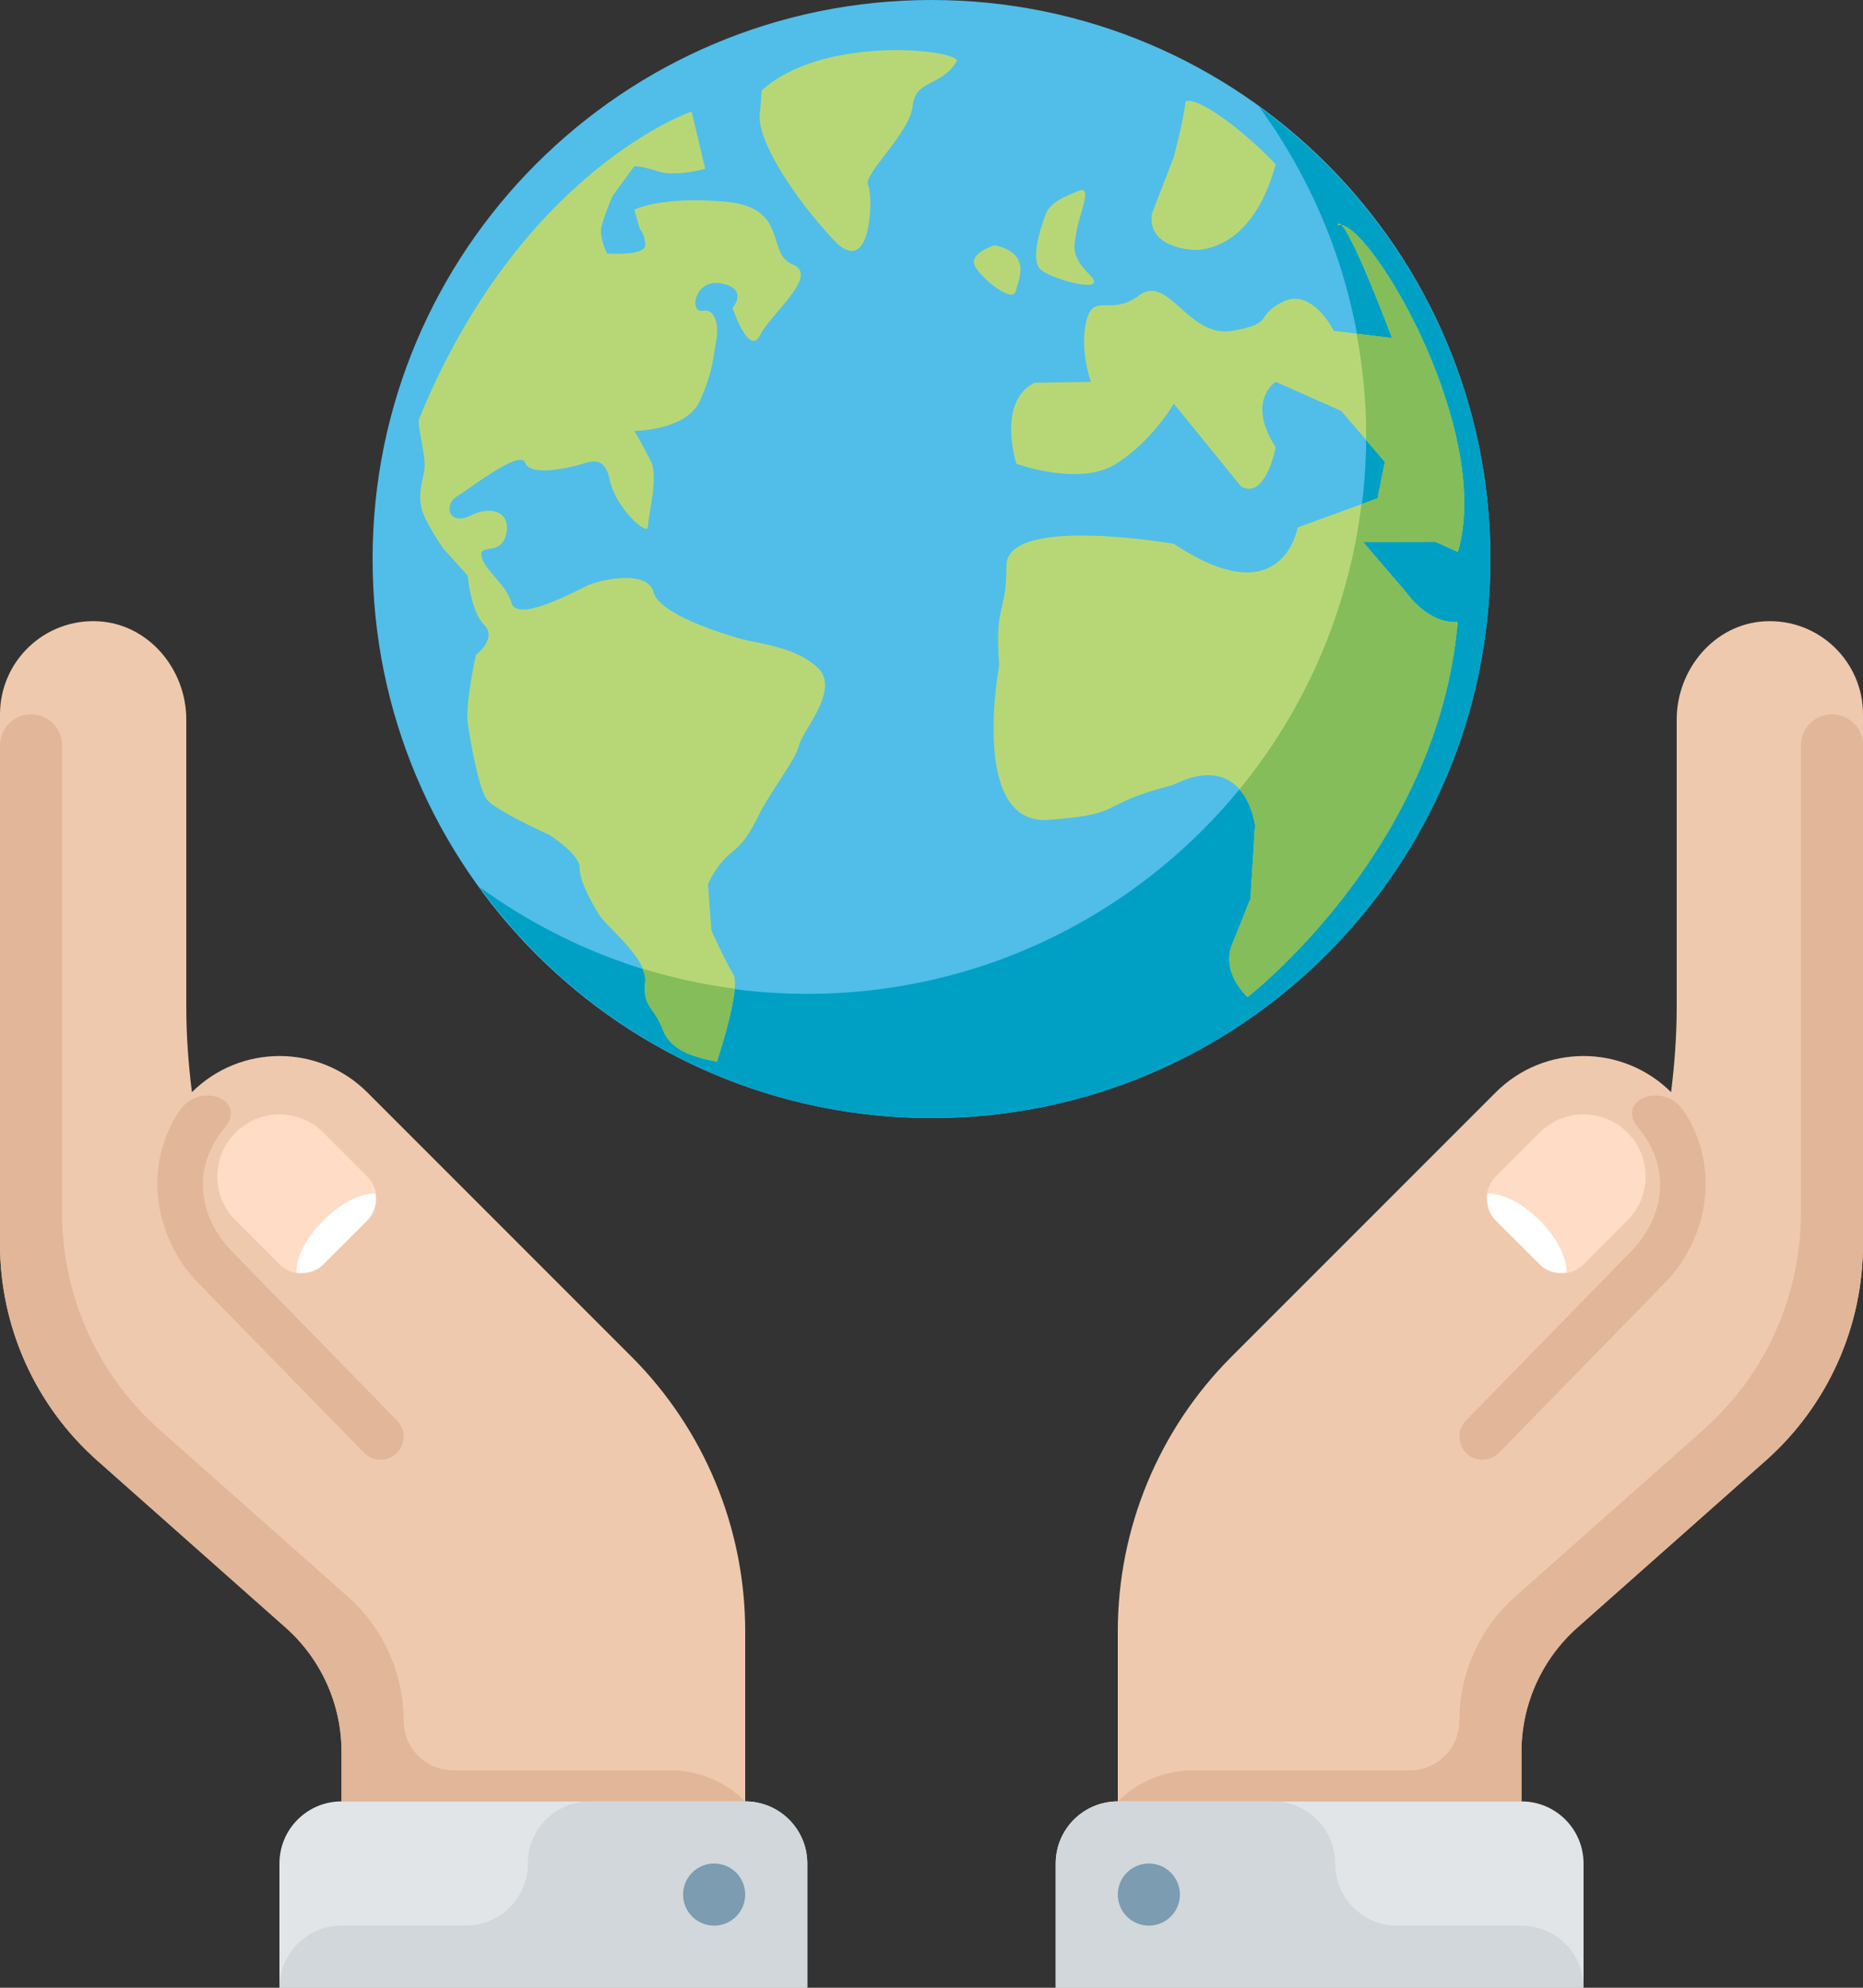 <?xml version="1.0" encoding="iso-8859-1"?>
<!-- Generator: Adobe Illustrator 19.2.1, SVG Export Plug-In . SVG Version: 6.00 Build 0)  -->
<svg version="1.1" xmlns="http://www.w3.org/2000/svg" xmlns:xlink="http://www.w3.org/1999/xlink" x="0px" y="0px"
	 viewBox="0 0 60 64" style="enable-background:new 0 0 60 64;" xml:space="preserve">
<rect x="0" y="0" width="60" height="64" fill="#333333" stroke="none"/>
<g id="hands_x5F_planet_x5F_1">
	<g>
		<path style="fill:#EFC9AE;" d="M20.337,43.68l-8.508-8.508c-1.559-1.559-4.085-1.561-5.648-0.007C6.067,34.255,6,33.342,6,32.425
			V23.17c0-1.625-1.216-3.081-2.839-3.166C1.431,19.914,0,21.29,0,23v11v6v0.059c0,2.665,1.142,5.203,3.136,6.97l6.063,5.374
			C10.345,53.419,11,54.876,11,56.406V58h13v-5.476C24,49.207,22.682,46.025,20.337,43.68z"/>
		<path style="fill:#E2B698;" d="M13,55.406L13,55.406c0-1.53-0.655-2.987-1.801-4.002L5.136,46.03C3.142,44.262,2,41.724,2,39.059
			V24c0-0.552-0.448-1-1-1h0c-0.552,0-1,0.448-1,1v16.059c0,2.665,1.142,5.203,3.136,6.97l6.063,5.374
			C10.345,53.419,11,54.876,11,56.406V58h13h0c-0.64-0.64-1.509-1-2.414-1h-6.992C13.714,57,13,56.286,13,55.406z"/>
		<path style="fill:#E2B698;" d="M7.5,40.324c-0.973-0.973-1.458-2.574-0.259-4.019c0.742-0.894-0.799-1.508-1.456-0.55
			c-0.075,0.109-0.149,0.231-0.222,0.367C4.64,37.84,5.05,39.975,6.429,41.354l5.296,5.422c0.286,0.292,0.754,0.299,1.048,0.016l0,0
			c0.296-0.286,0.304-0.759,0.016-1.054L7.5,40.324z"/>
		<g>
			<path style="fill:#E2E5E7;" d="M11,58h13c1.104,0,2,0.895,2,2v4H9v-4C9,58.895,9.895,58,11,58z"/>
		</g>
		<path style="fill:#D1D7DA;" d="M11,62h4c1.105,0,2-0.895,2-2s0.895-2,2-2h5l0,0c1.105,0,2,0.895,2,2v4H9C9,62.895,9.895,62,11,62z
			"/>
		<circle style="fill:#7B9CB1;" cx="23" cy="61" r="1"/>
		<path style="fill:#FEDCC6;" d="M11.828,39.293l-1.414,1.414c-0.391,0.391-1.024,0.391-1.414,0l-1.414-1.414
			c-0.781-0.781-0.781-2.047,0-2.828l0,0c0.781-0.781,2.047-0.781,2.828,0l1.414,1.414C12.219,38.269,12.219,38.902,11.828,39.293z"
			/>
		<path style="fill:#FFFFFF;" d="M10.414,39.293c-0.563,0.563-0.879,1.21-0.869,1.676c0.307,0.051,0.632-0.024,0.869-0.261
			l1.414-1.414c0.237-0.237,0.312-0.561,0.261-0.869C11.624,38.414,10.977,38.73,10.414,39.293z"/>
		<path style="fill:#EFC9AE;" d="M39.663,43.68l8.508-8.508c1.559-1.559,4.085-1.561,5.648-0.007C53.933,34.255,54,33.342,54,32.425
			V23.17c0-1.625,1.216-3.081,2.839-3.166C58.569,19.914,60,21.29,60,23v11v6v0.059c0,2.665-1.142,5.203-3.136,6.97l-6.063,5.374
			C49.655,53.419,49,54.876,49,56.406V58H36v-5.476C36,49.207,37.318,46.025,39.663,43.68z"/>
		<path style="fill:#E2B698;" d="M47,55.406L47,55.406c0-1.53,0.655-2.987,1.801-4.002l6.063-5.374
			C56.858,44.262,58,41.724,58,39.059V24c0-0.552,0.448-1,1-1l0,0c0.552,0,1,0.448,1,1v16.059c0,2.665-1.142,5.203-3.136,6.97
			l-6.063,5.374C49.655,53.419,49,54.876,49,56.406V58H36l0,0c0.64-0.64,1.509-1,2.414-1h6.992C46.286,57,47,56.286,47,55.406z"/>
		<path style="fill:#E2B698;" d="M52.5,40.324c0.973-0.973,1.458-2.574,0.259-4.019c-0.742-0.894,0.799-1.508,1.456-0.55
			c0.075,0.109,0.149,0.231,0.222,0.367c0.923,1.718,0.512,3.853-0.866,5.232l-5.296,5.422c-0.286,0.292-0.754,0.299-1.048,0.016
			l0,0c-0.296-0.286-0.304-0.759-0.016-1.054L52.5,40.324z"/>
		<g>
			<path style="fill:#E2E5E7;" d="M51,60v4H34v-4c0-1.105,0.896-2,2-2h13C50.105,58,51,58.895,51,60z"/>
		</g>
		<path style="fill:#D1D7DA;" d="M49,62h-4c-1.105,0-2-0.895-2-2s-0.895-2-2-2h-5l0,0c-1.105,0-2,0.895-2,2v4h17
			C51,62.895,50.105,62,49,62z"/>
		<circle style="fill:#7B9CB1;" cx="37" cy="61" r="1"/>
		<path style="fill:#FEDCC6;" d="M48.172,39.293l1.414,1.414c0.391,0.391,1.024,0.391,1.414,0l1.414-1.414
			c0.781-0.781,0.781-2.047,0-2.828l0,0c-0.781-0.781-2.047-0.781-2.828,0l-1.414,1.414C47.781,38.269,47.781,38.902,48.172,39.293z
			"/>
		<path style="fill:#FFFFFF;" d="M49.586,39.293c0.563,0.563,0.879,1.21,0.869,1.676c-0.307,0.051-0.632-0.024-0.869-0.261
			l-1.414-1.414c-0.237-0.237-0.312-0.561-0.261-0.869C48.376,38.414,49.023,38.73,49.586,39.293z"/>
		<path style="fill:#50BEE8;" d="M12,18.002C11.998,27.943,20.057,36,30,36c9.938,0,18.004-8.057,18-17.996
			C48.004,8.061,39.939,0,30,0S11.996,8.061,12,18.002z"/>
		<path style="fill:#00A0C5;" d="M40.556,3.443c2.158,2.969,3.445,6.61,3.443,10.561C44.003,23.943,35.938,32,26,32
			c-3.95,0-7.591-1.286-10.558-3.442C18.712,33.061,24.006,36,30,36c9.938,0,18.004-8.057,18-17.996
			C48.002,12.011,45.061,6.716,40.556,3.443z"/>
		<path style="fill-rule:evenodd;clip-rule:evenodd;fill:#B7D777;" d="M37.803,5.055c0,0,0.285-1.047,0.384-1.791
			c0.344-0.162,1.727,0.797,2.898,2.024c-0.791,2.933-2.636,2.757-2.636,2.757S36.924,8.014,37.1,6.872L37.803,5.055z"/>
		<path style="fill-rule:evenodd;clip-rule:evenodd;fill:#B7D777;" d="M33.7,6.842c0.177-0.352,0.616-0.527,1.056-0.703
			c0.44-0.176,0,0.79-0.088,1.317c-0.088,0.528-0.175,0.791,0.44,1.407c0.615,0.615-1.144,0.177-1.582-0.175
			C33.086,8.338,33.7,6.842,33.7,6.842z"/>
		<path style="fill-rule:evenodd;clip-rule:evenodd;fill:#B7D777;" d="M25.74,23.985c-0.09,0.439-0.917,1.494-1.27,2.196
			c-0.351,0.704-0.527,0.968-0.967,1.319c-0.44,0.352-0.703,0.967-0.703,0.967l0.113,1.495c0,0,0.439,0.967,0.704,1.407
			c0.263,0.44-0.528,2.812-0.528,2.812c-0.762-0.146-1.49-0.351-1.753-1.054c-0.264-0.704-0.645-0.703-0.557-1.494
			c0.088-0.792-1.231-1.758-1.494-2.198c-0.264-0.44-0.617-1.056-0.616-1.495c0-0.44-0.966-1.054-0.966-1.054
			s-1.759-0.792-2.022-1.143c-0.264-0.352-0.529-1.847-0.616-2.461c-0.088-0.617,0.263-2.198,0.263-2.198s0.704-0.528,0.264-0.967
			c-0.44-0.44-0.528-1.582-0.528-1.582l-0.79-0.878c0,0-0.616-0.881-0.704-1.32c-0.088-0.44-0.001-0.704,0.088-1.143
			c0.088-0.44-0.175-1.231-0.176-1.67c3.282-8.054,8.791-9.934,8.791-9.934l0.44,1.846c0,0-0.966,0.264-1.494,0.088
			c-0.527-0.176-0.79-0.175-0.79-0.175l-0.704,0.966c0,0-0.264,0.615-0.351,0.967c-0.088,0.352,0.176,0.879,0.176,0.879
			s1.23,0.087,1.23-0.264c0.001-0.352-0.175-0.528-0.175-0.528l-0.175-0.615c0,0,0.791-0.44,2.9-0.264
			c2.11,0.176,1.319,1.67,2.198,2.022c0.88,0.352-0.703,1.583-1.054,2.286c-0.352,0.703-0.88-0.88-0.88-0.88
			s0.529-0.614-0.352-0.791c-0.878-0.176-1.054,0.968-0.614,0.879c0.439-0.088,0.527,0.527,0.439,0.967
			c-0.088,0.439-0.087,0.967-0.527,1.934c-0.439,0.967-2.109,0.967-2.109,0.967s0.263,0.439,0.527,0.967
			c0.264,0.527-0.088,1.758-0.088,2.109c0,0.351-1.054-0.615-1.231-1.494c-0.176-0.879-0.702-0.556-1.055-0.469
			c-0.352,0.088-1.494,0.352-1.671-0.088c-0.174-0.439-1.757,0.821-2.197,1.084c-0.439,0.264-0.263,0.967,0.441,0.616
			c0.703-0.352,1.317-0.088,1.142,0.615c-0.176,0.704-0.878,0.265-0.79,0.704c0.087,0.439,0.79,0.878,0.966,1.494
			c0.176,0.615,1.846-0.264,2.374-0.526c0.528-0.265,2.021-0.529,2.197,0.174c0.176,0.704,2.147,1.319,2.763,1.495
			c0.615,0.176,1.845,0.263,2.549,0.967C27.057,22.226,25.828,23.545,25.74,23.985z"/>
		<path style="fill-rule:evenodd;clip-rule:evenodd;fill:#84BD5A;" d="M21.336,33.127c0.263,0.704,0.992,0.909,1.753,1.054
			c0,0,0.502-1.517,0.567-2.348c-1.018-0.134-2.009-0.35-2.966-0.648c0.063,0.152,0.104,0.303,0.089,0.447
			C20.691,32.424,21.071,32.423,21.336,33.127z"/>
		<path style="fill-rule:evenodd;clip-rule:evenodd;fill:#B7D777;" d="M29.393,3.414c-0.089,0.88-1.611,2.198-1.436,2.55
			c0.176,0.35,0.117,3.077-1.114,1.757c-1.23-1.318-2.46-3.163-2.374-4.044c0.019-0.176,0.039-0.452,0.06-0.759
			c1.864-1.733,6.077-1.377,6.3-0.969C30.302,2.829,29.481,2.536,29.393,3.414z"/>
		<path style="fill-rule:evenodd;clip-rule:evenodd;fill:#B7D777;" d="M31.416,8.6c-0.265-0.44,0.615-0.703,0.615-0.703
			c1.231,0.265,0.762,1.144,0.674,1.495C32.616,9.744,31.679,9.041,31.416,8.6z"/>
		<path style="fill-rule:evenodd;clip-rule:evenodd;fill:#B7D777;" d="M45.304,19.091c0,0,0.677,0.998,1.641,0.937
			c-0.634,7.351-6.768,12.074-6.768,12.074c-0.938-0.938-0.469-1.758-0.469-1.758l0.565-1.407l0.147-2.373
			c0,0-0.302-2.461-2.645-1.289c-2.521,0.644-1.465,0.945-4.014,1.122c-2.55,0.175-1.583-4.961-1.583-4.961
			c-0.146-2.11,0.234-1.582,0.234-3.224c0.001-1.64,5.393-0.703,5.393-0.703c3.517,2.345,3.985-0.528,3.985-0.528l2.578-0.936
			l0.234-1.173l-1.406-1.64l-2.111-0.939c0,0-0.967,0.615,0,2.11c0,0-0.321,1.701-1.113,1.261l-2.168-2.667
			c0,0-0.733,1.26-1.906,1.963c-1.171,0.703-3.165-0.03-3.165-0.03s-0.644-1.992,0.586-2.607l1.817-0.03
			c0,0-0.381-1.025-0.147-1.964c0.233-0.937,0.762-0.117,1.699-0.819c0.939-0.704,1.583,1.377,2.989,1.143
			c1.407-0.236,0.704-0.469,1.641-0.939c0.937-0.469,1.64,0.937,1.64,0.937l1.877,0.235c0,0-1.202-3.208-1.628-3.639
			c-0.049-0.01-0.094-0.011-0.131,0.007c0.023-0.075,0.068-0.071,0.131-0.007c1.09,0.203,4.858,6.656,3.746,10.522
			c-0.387-0.174-0.711-0.319-0.711-0.319l-2.344,0.001L45.304,19.091z"/>
		<g>
			<path style="fill:#84BD5A;" d="M45.304,19.091l-1.406-1.64l2.344-0.001c0,0,0.324,0.145,0.711,0.319
				c1.112-3.866-2.656-10.319-3.746-10.522c0.426,0.432,1.628,3.639,1.628,3.639l-1.145-0.143C43.887,11.801,44,12.888,44,14.004
				c0,0.053-0.007,0.104-0.008,0.156l0.609,0.711l-0.234,1.173l-0.519,0.188c-0.427,3.46-1.825,6.619-3.931,9.183
				c0.416,0.475,0.502,1.148,0.502,1.148l-0.147,2.373l-0.565,1.407c0,0-0.469,0.82,0.469,1.758c0,0,6.135-4.723,6.768-12.074
				C45.981,20.089,45.304,19.091,45.304,19.091z"/>
			<path style="fill:#84BD5A;" d="M43.077,7.254c0.037-0.018,0.081-0.017,0.131-0.007C43.145,7.183,43.1,7.179,43.077,7.254z"/>
		</g>
	</g>
</g>
<g id="Layer_1">
</g>
</svg>
